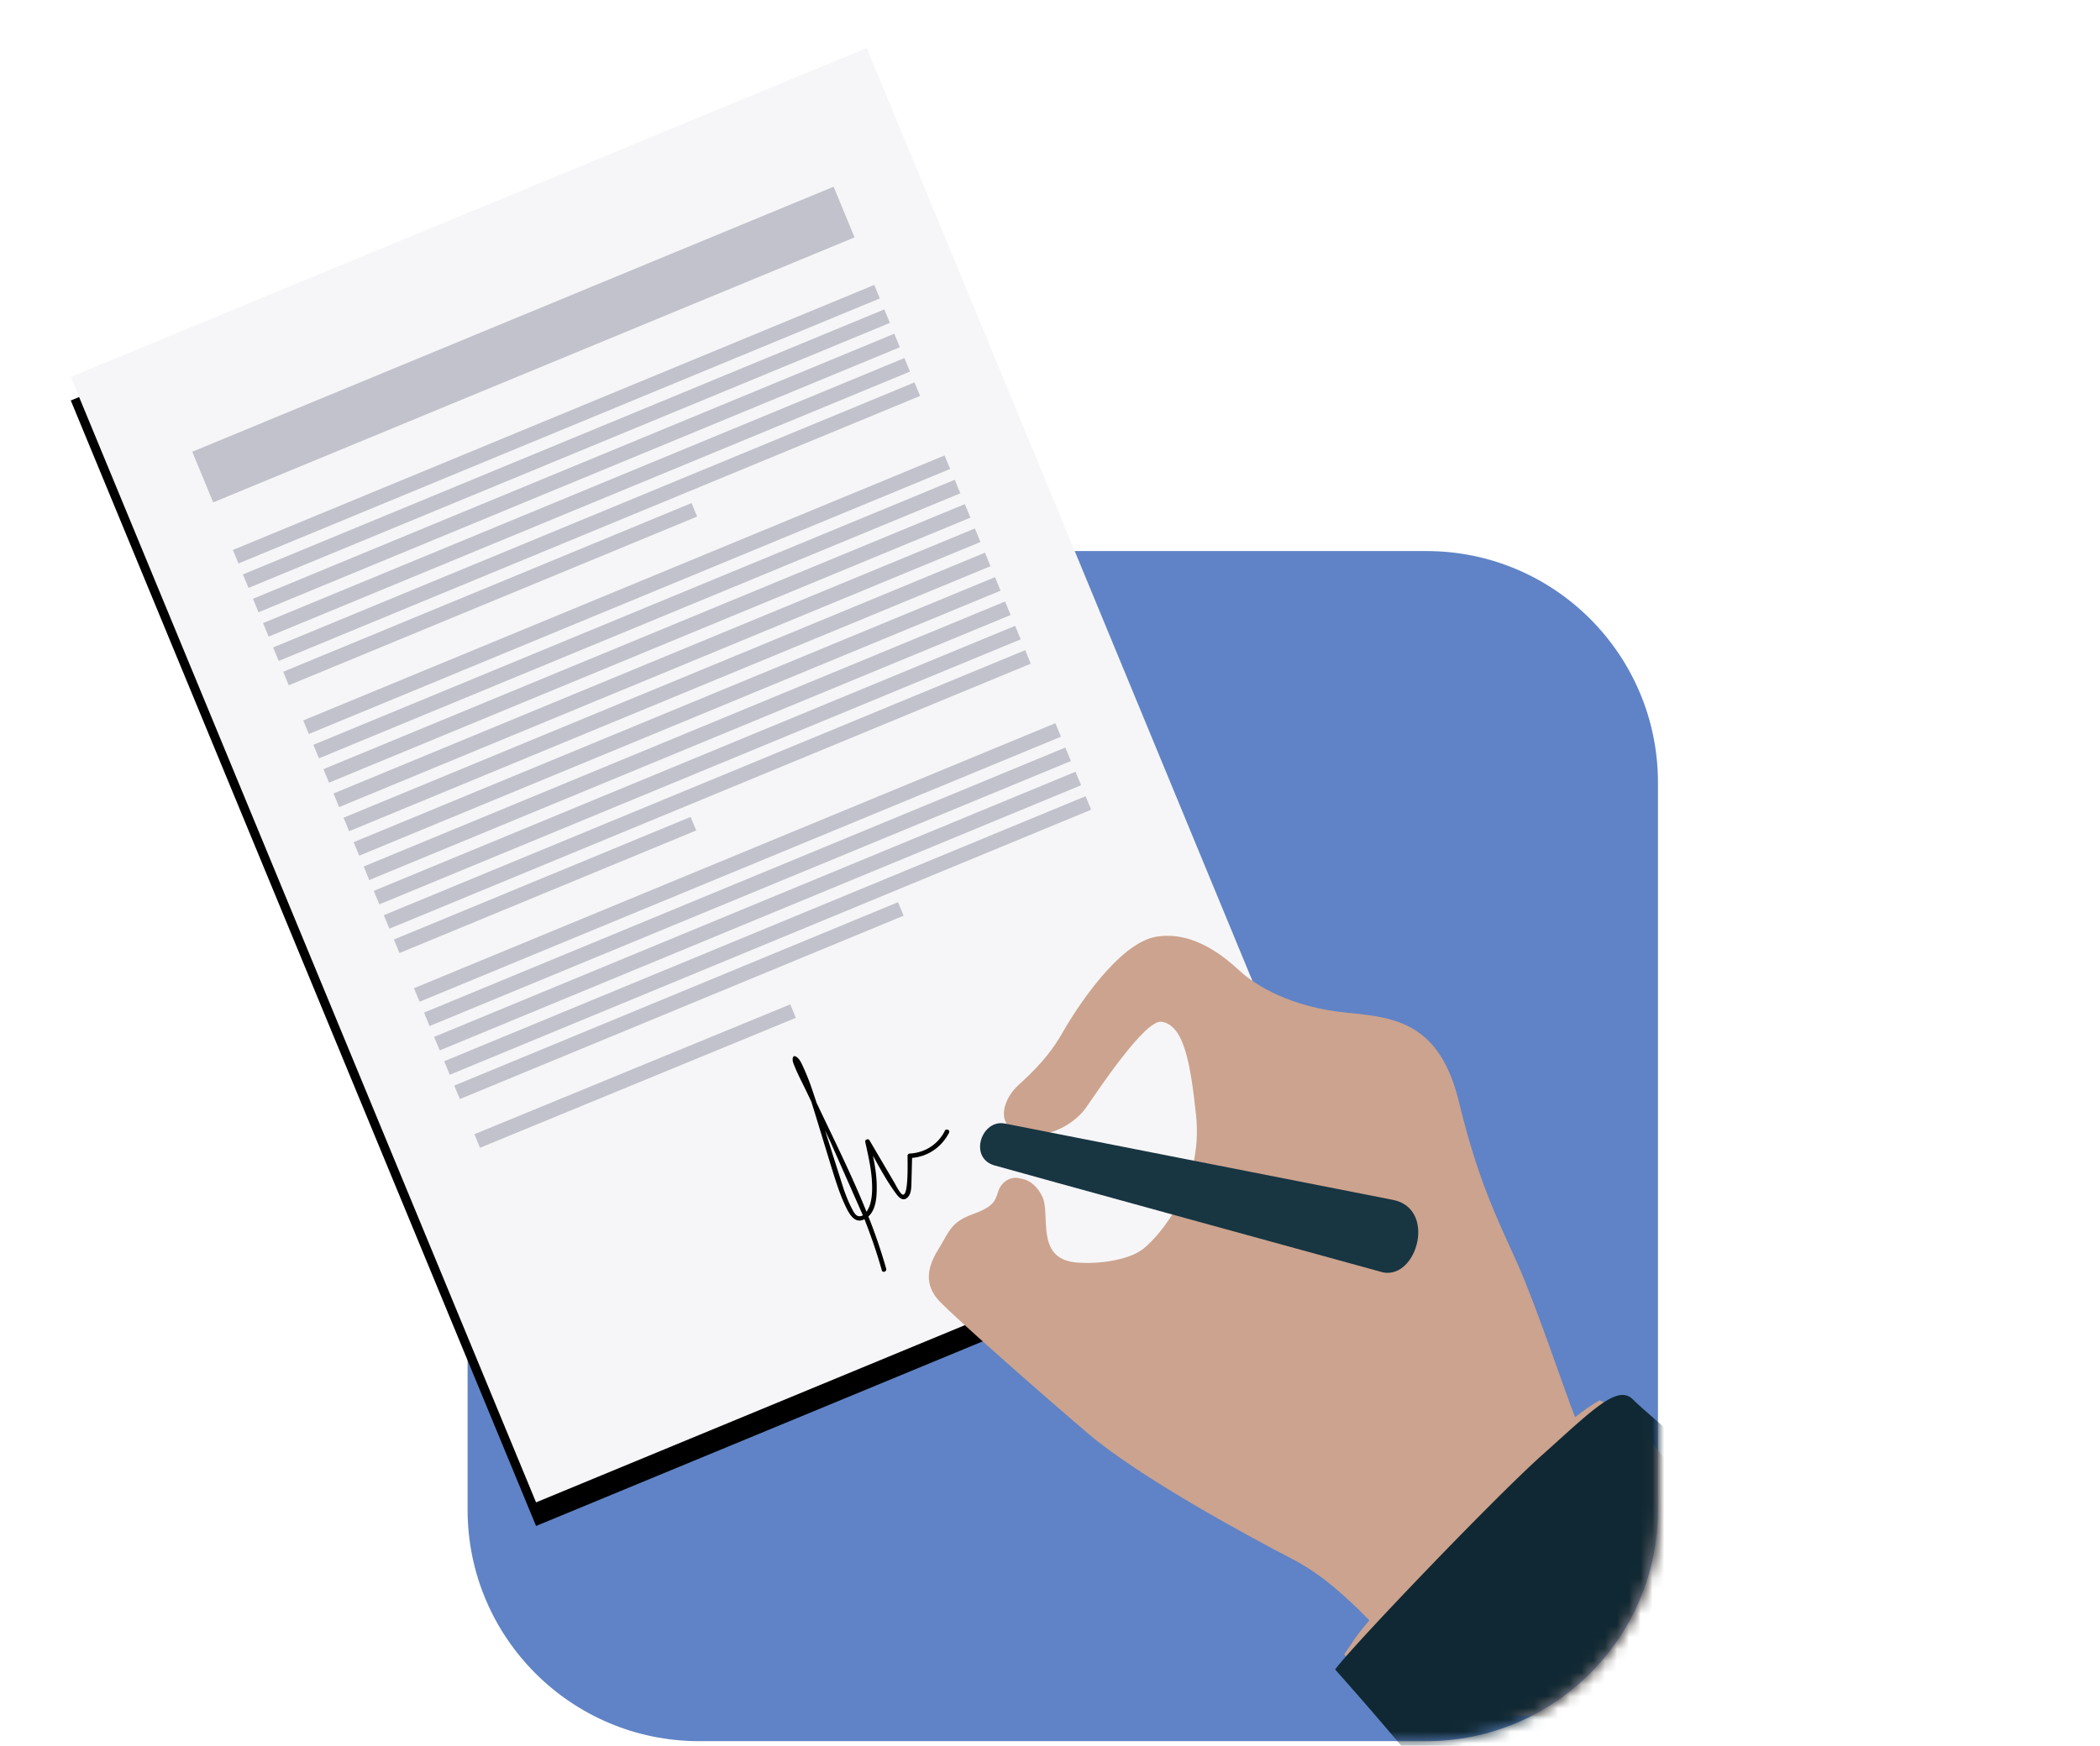 <svg xmlns="http://www.w3.org/2000/svg" xmlns:xlink="http://www.w3.org/1999/xlink" width="178" height="148"><style><![CDATA[.B{fill:#fff}.C{fill:#102833}.D{fill:#bfbfbf}.E{fill:#254554}.F{fill:#dbdbdb}]]></style><defs><path id="A" d="M0 28.426L67.468.54l39.436 95.417-67.467 27.887z"/><filter x="-10.8%" y="-7.7%" width="121.5%" height="118.7%" id="B"><feOffset dy="2" in="SourceAlpha"/><feGaussianBlur stdDeviation="3.5"/><feColorMatrix values="0 0 0 0 0 0 0 0 0 0 0 0 0 0 0 0 0 0 0.2 0"/></filter><path d="M19.704.413c-10.84 0-19.63 8.8-19.63 19.63h0v61.64c0 10.837 8.788 19.626 19.63 19.626H81.34c10.84 0 19.63-8.8 19.63-19.626h0v-61.64c0-10.84-8.8-19.63-19.63-19.63h0" id="C"/><path d="M19.704.413c-10.84 0-19.63 8.8-19.63 19.63h0v61.64c0 10.837 8.788 19.626 19.63 19.626H81.34c10.84 0 19.63-8.8 19.63-19.626h0v-61.64c0-10.84-8.8-19.63-19.63-19.63h0-61.638z" id="D"/><path id="E" d="M17.15 51.364l54.365-22.47.473 1.147-54.365 22.468z"/></defs><g transform="translate(6 3)" fill="none" fill-rule="evenodd"><g transform="translate(0 .526)"><path d="M53.264 43.192h61.638c10.84 0 19.63 8.788 19.63 19.63v61.64c0 10.84-8.8 19.626-19.63 19.626H53.264c-10.84 0-19.63-8.788-19.63-19.626V62.82c0-10.84 8.788-19.63 19.63-19.63" fill="#5f83c6"/><use fill="#000" filter="url(#B)" xlink:href="#A"/><use fill="#f6f6f8" xlink:href="#A"/><g fill="#c2c2cc"><path d="M10.294 34.773l54.365-22.47 1.776 4.296L12.07 39.067zM13.74 43.1l54.365-22.47.473 1.145-54.365 22.47zm.85 2.073l54.365-22.47.475 1.147-54.365 22.468zm.855 2.063L69.8 24.768l.473 1.145-54.365 22.47zm.853 2.064L70.66 26.83l.475 1.145-54.365 22.47z"/><use xlink:href="#E"/><path d="M18.004 53.426l34.613-14.304.475 1.145-34.615 14.306zm1.696 4.128l54.365-22.468.473 1.145L20.182 58.7zm.862 2.066l54.365-22.47.473 1.145-54.363 22.47z"/><use xlink:href="#E" x="4.266" y="10.318"/><path d="M22.268 63.745l54.365-22.468.473 1.145L22.742 64.9zm.852 2.055l54.365-22.47.473 1.145-54.365 22.47zm.854 2.072l54.365-22.47.473 1.147L24.45 69.017zm.853 2.063l54.365-22.468.473 1.145L25.3 71.082zM25.68 72l54.365-22.47.473 1.145-54.363 22.47z"/><use xlink:href="#E" x="9.383" y="22.699"/><path d="M27.385 76.126L52.538 65.73l.475 1.15L27.86 77.273zm1.705 4.128l54.365-22.468.475 1.145L29.565 81.4zm.855 2.064L84.3 59.848l.473 1.145-54.365 22.47zm.852 2.062L85.162 61.9l.475 1.145L31.27 85.528zm.853 2.064l54.365-22.468.473 1.145-54.365 22.47zm.853 2.066l37.615-15.55.475 1.147-37.615 15.546zm28.482-6.888l.473 1.145-26.774 11.016-.475-1.15"/></g><path d="M66.774 99.58c-.293-.047-.483-.483-.605-.72-.255-.487-.452-1.006-.64-1.524l-1.597-5.025.41.864 2.797 6.33a.53.53 0 0 1-.365.075m7.307-7.223c-.583 1.15-1.7 1.854-2.98 1.915-.08.004-.173.086-.175.167-.01.356.108 3.367-.387 3.32-.23-.018-.656-.906-.758-1.07l-2.086-3.548c-.098-.165-.397-.05-.356.14.244 1.114.51 2.237.57 3.38.035.61.02 1.247-.134 1.84a2.29 2.29 0 0 1-.328.705c-1.265-3.14-2.785-6.174-4.233-9.236l-.4-1.2a19.08 19.08 0 0 0-.66-1.676c-.14-.3-.3-.723-.556-.95-.403-.36-.48.1-.36.44.304.827.735 1.623 1.116 2.418l.41.858.277.886 1.375 4.5c.383 1.224.754 2.48 1.322 3.632.334.676.784 1.35 1.536.96.556 1.424 1.06 2.864 1.47 4.333.07.244.44.102.37-.143a46.31 46.31 0 0 0-1.507-4.422c.672-.613.715-1.73.707-2.573-.006-.87-.147-1.727-.32-2.58.625 1.124 1.24 2.27 2.01 3.286.242.318.576.61.943.234.277-.285.293-.752.306-1.12l.057-2.212c1.353-.12 2.514-.92 3.133-2.137.114-.228-.25-.383-.365-.157" fill="#000"/></g><g transform="translate(33.562 43.303)"><mask id="F" class="B"><use xlink:href="#C"/></mask><path d="M46.144 49.386c-1.214-.927-.424-2.74.576-3.654 1.385-1.27 2.675-2.544 3.766-4.467s4.748-7.655 8.003-8.162 5.922 1.886 7.105 2.97 4.174 3.03 9.11 3.493c4.015.377 7.783.872 9.397 7.553s3.257 9.916 4.91 13.597c1.7 3.785 4.127 11.155 4.936 13.124.864-.67 1.58-1.163 2.094-1.424 0 0 .96.47 1.707 1.088.595-.202.866.448 1.26.858 1.073 1.12 4.235 5.176 8.356 9.824l-.255 2.167.263 13.513-26.992-1.07c-.96-1.124-2.77-1.483-3.766-2.616.045-.067-1.232-.917-1.147-1.02-.595-.49-1.086-1.212-1.086-1.212.862-1.22.784-1.312 2.13-2.88-2.057-2.094-4.12-3.952-6.565-5.215-3.608-1.866-12.95-6.92-17.337-10.666S41.59 65.576 40.13 64.08s-1.047-3.03-.163-4.45S41 57.314 42.83 56.66s1.95-1.122 2.226-1.972 1.118-1.304 1.84-1.08l.02.006s1.145.026 1.87 1.53-.61 5.178 2.738 5.57c1.605.187 4.506-.08 5.854-1.17s5.072-5.33 4.44-11.295c-.475-4.453-1.033-7.647-2.927-7.93-1.403-.212-5.445 5.924-6.43 7.323s-3.748 3.13-6.317 1.742" fill="#cca38e" mask="url(#F)"/><mask id="G" class="B"><use xlink:href="#D" href="#C"/></mask><path d="M44.655 52.478c.493.163 33.044 9.1 33.044 9.1 2.9.507 4.494-5.43.81-6.156L45.612 48.95c-1.964-.387-3.072 2.83-.957 3.528" fill="#183542" mask="url(#G)"/><mask id="H" class="B"><use xlink:href="#E" href="#C"/></mask><path d="M79.46 61.03c1.33-1.2 1.746-3.905.212-5.1l-34.674-6.99c-1.298.25-1.978 2.114-1.07 3.084l35.53 9.004" mask="url(#H)" class="E"/><mask id="I" class="B"><use xlink:href="#F" href="#C"/></mask><path d="M80.55 59.07c.202-.886.12-1.837-.346-2.556L44.52 49.12c-.46.26-.796.74-.935 1.26L80.55 59.07" fill="#395d6e" mask="url(#I)"/><mask id="J" class="B"><use xlink:href="#G" href="#C"/></mask><path d="M52.88 54.932c.043-.02.065-.067.084-.155-1.532-1.473-.737-3.677.88-4.215.016-.098-.002-.155-.07-.194-.766.18-1.524.913-1.774 1.915-.28 1.116.16 2.206.882 2.648" fill="#999797" mask="url(#J)"/><mask id="K" class="B"><use xlink:href="#H" href="#C"/></mask><path d="M53.174 50.912l-.306-.06c-.4.346-.723.843-.872 1.434l-.018.086.22.05c.13-.6.48-1.143.976-1.51" mask="url(#K)" class="D"/><mask id="L" class="B"><use xlink:href="#I" href="#C"/></mask><path d="M98.257 73.303c-.075-1.098-2.593-2.306-2.593-2.306-3.732 1.923-17.93 16.178-22.71 23.073 0 0 1.377 2.35 5.378 2.243s22.39-15.93 19.926-23" fill="#dbf4ff" mask="url(#L)"/><mask id="M" class="B"><use xlink:href="#D"/></mask><path d="M109.077 82.028c-4.16-4.616-9.146-8.576-10.228-9.686-1.3-1.33-3.485.947-7.7 4.714S74.607 93.74 73.61 95.24a318.28 318.28 0 0 1 7.641 8.902l24.982 2.85 2.846-24.963z" mask="url(#M)" class="C"/><mask id="N" class="B"><use xlink:href="#K" href="#D"/></mask><path d="M108.946 83.174c-3.36-3.567-9.097-8.733-10.106-9.767-1.23-1.26-3.302.898-7.294 4.465S75.893 93.646 74.924 95.105c1.58.913 4.83 4.512 8.753 9.315l22.554 2.57 2.715-23.817z" fill="#183542" mask="url(#N)"/><mask id="O" class="B"><use xlink:href="#L" href="#C"/></mask><path d="M83.888 88.15c5.818 4.968 11.998 11.627 15.54 15.528-4.092-3.113-10.315-9.7-15.54-15.528" mask="url(#O)" class="C"/><mask id="P" class="B"><use xlink:href="#M" href="#D"/></mask><path d="M93.965 90.554c-.3-.037-.61-.014-.917.07-1.302.354-2.072 1.697-1.717 2.998.27.994 1.116 1.676 2.082 1.786l.063-.57a1.87 1.87 0 0 1-.277-3.658 1.79 1.79 0 0 1 .701-.055l.065-.57zm2.08 1.784a2.44 2.44 0 0 0-2.08-1.784l-.065.57c.737.084 1.383.605 1.59 1.365a1.87 1.87 0 0 1-1.312 2.294c-.236.063-.473.08-.703.055l-.063.57a2.47 2.47 0 0 0 .917-.069c1.302-.354 2.07-1.697 1.715-3h0z" mask="url(#P)" class="C"/><mask id="Q" class="B"><use xlink:href="#N" href="#C"/></mask><path d="M94.86 92.663a.47.47 0 0 0-.574-.33.47.47 0 0 0-.33.574.47.47 0 0 0 .574.33.47.47 0 0 0 .33-.574" mask="url(#Q)" class="C"/><mask id="R" class="B"><use xlink:href="#O" href="#C"/></mask><path d="M93.423 93.053a.47.47 0 0 0-.574-.328c-.25.067-.397.324-.33.574a.47.47 0 0 0 .574.328c.25-.067.397-.324.33-.574" mask="url(#R)" class="C"/><mask id="S" class="B"><use xlink:href="#P" href="#D"/></mask><path d="M98.114 94.678c-.737-.084-1.503.17-2.05.752a2.44 2.44 0 0 0 .098 3.451c.4.38.892.595 1.4.652l.063-.568c-.387-.047-.764-.212-1.07-.5-.75-.707-.784-1.888-.075-2.64.42-.444 1.004-.638 1.568-.574l.065-.57zm1.5 4.105a2.44 2.44 0 0 0-.1-3.453 2.43 2.43 0 0 0-1.399-.652l-.065.57c.39.045.766.212 1.07.5.75.71.784 1.9.075 2.64-.42.446-1.004.64-1.57.576l-.063.568a2.43 2.43 0 0 0 2.051-.75h0z" mask="url(#S)" class="C"/><mask id="T" class="B"><use xlink:href="#Q" href="#C"/></mask><path d="M98.72 97.938a.47.47 0 0 0-.018-.662.47.47 0 0 0-.662.018.47.47 0 0 0 .018.662c.19.18.485.17.662-.018" mask="url(#T)" class="C"/><mask id="U" class="B"><use xlink:href="#R" href="#C"/></mask><path d="M97.638 96.916c.177-.187.17-.483-.018-.66s-.487-.17-.662.018a.47.47 0 0 0 .018.662c.187.177.485.17.662-.02" mask="url(#U)" class="C"/><mask id="V" class="B"><use xlink:href="#S" href="#D"/></mask><path d="M89.696 85.776c-.587-.065-1.198.077-1.71.452a2.44 2.44 0 0 0-.542 3.41c.42.58 1.043.917 1.7.992l.063-.57a1.87 1.87 0 0 1-.884-3.369 1.88 1.88 0 0 1 1.308-.344l.065-.57zm1.157 4.404a2.44 2.44 0 0 0 .542-3.412c-.418-.576-1.043-.917-1.7-.992l-.065.57a1.87 1.87 0 0 1 .886 3.369c-.393.285-.862.395-1.3.344l-.063.57a2.42 2.42 0 0 0 1.709-.45h0z" mask="url(#V)" class="C"/><mask id="W" class="B"><use xlink:href="#T" href="#C"/></mask><path d="M90.132 89.183c.2-.15.255-.444.104-.652s-.444-.257-.654-.106-.257.446-.104.654.444.257.654.104" mask="url(#W)" class="C"/><mask id="X" class="B"><use xlink:href="#U" href="#C"/></mask><path d="M89.258 87.98a.47.47 0 0 0 .104-.654.47.47 0 0 0-.654-.104c-.2.15-.257.446-.104.654s.444.257.654.104" mask="url(#X)" class="C"/><mask id="Y" class="B"><use xlink:href="#V" href="#C"/></mask><path d="M40.84 50.003l1.646.878c.953.51 1.475-1.58.466-1.603l-1.964-.053c-.434-.01-.597.54-.15.778" fill="#0d1d24" mask="url(#Y)"/><mask id="Z" class="B"><use xlink:href="#W" href="#C"/></mask><path d="M42.57 51.093l1.905 1.053c2.393 1.322 3.555-2.92.998-2.97l-2.524-.05c-1.1-.02-1.507 1.344-.38 1.968" mask="url(#Z)" class="E"/><mask id="a" class="B"><use xlink:href="#X" href="#D"/></mask><path d="M75.622 60.85c.07-.128-.322-.434-.458-.13l-.466 1.037s-2.844-.185-4.858-1.045-4.985-2.662-5.657-2.848-1.978.153-1.915.59.625.595 1.3.5 1.752.116 2.687.748 1.974 1.02 3.4 1.615 5.37 1.994 6.215 2.043 1.06-.38 1.6-1.848l-.338-.092c-.224.562-.713 1.42-.713 1.42s-.442.01-.762-.228-.574-.784-.574-.784l.542-.978z" mask="url(#a)" class="D"/><mask id="b" class="B"><use xlink:href="#Y" href="#C"/></mask><path d="M44.555 52.657l7.99 2.226c.29.08.375.1.418-.106-1.532-1.473-.735-3.677.88-4.213.033-.19-.06-.224-.385-.283L45.3 48.788c-2.13-.39-3.184 3.188-.744 3.868" mask="url(#b)" class="D"/><mask id="c" class="B"><use xlink:href="#Z" href="#D"/></mask><path d="M75.733 61.038l1.966.54c2.9.507 4.494-5.43.81-6.156l-1.534-.3c-1.08-.05-2.176.976-2.546 2.457-.395 1.573.175 3.08 1.28 3.443l.024.016z" mask="url(#c)" class="D"/><mask id="d" class="B"><use xlink:href="#a" href="#C"/></mask><path d="M80.55 59.07l.016-.073.014-.07.012-.07.012-.07a1 1 0 0 1 .01-.071l.008-.07.01-.08.004-.065.006-.073.004-.065.004-.08v-.206c0-.026-.002-.053-.004-.077l-.002-.06-.006-.1-.004-.053-.01-.084c-.004-.02-.006-.04-.008-.055l-.014-.086-.008-.05-.018-.088c-.002-.016-.006-.03-.01-.047l-.022-.094-.01-.04-.03-.092-.012-.04-.03-.088-.016-.04-.037-.1-.014-.035-.04-.088-.018-.037-.063-.118-.053-.086-.016-.026-4.532-.94c-.562.432-1.025 1.14-1.24 2.004l-.01.037 6.13 1.454" mask="url(#d)" class="F"/><mask id="e" class="B"><use xlink:href="#b" href="#C"/></mask><path d="M78.91 55.722c1.163.293 1.85 1.754 1.446 3.36s-1.632 2.577-2.797 2.286-1.817-1.73-1.414-3.34 1.6-2.6 2.764-2.308" mask="url(#e)" class="F"/><mask id="f" class="B"><use xlink:href="#c" href="#C"/></mask><path d="M78.9 55.96c1.037.26 1.587 1.634 1.228 3.07s-1.493 2.387-2.53 2.127-1.587-1.634-1.228-3.07 1.493-2.387 2.53-2.127" mask="url(#f)" class="E"/><mask id="g" class="B"><use xlink:href="#d" href="#C"/></mask><path d="M78.07 61.193c-.157.012-.316.002-.47-.04-1.037-.26-1.587-1.632-1.226-3.068a3.58 3.58 0 0 1 .391-.961c.16-.012.316 0 .473.037 1.037.26 1.587 1.636 1.226 3.07a3.65 3.65 0 0 1-.393.961" fill="#395d6e" mask="url(#g)"/><mask id="h" class="B"><use xlink:href="#e" href="#C"/></mask><path d="M53.174 50.912l-9.11-1.86c-.462.26-.668.758-.81 1.28l8.942 2.1a2.56 2.56 0 0 1 .976-1.509" mask="url(#h)" class="F"/></g></g></svg>